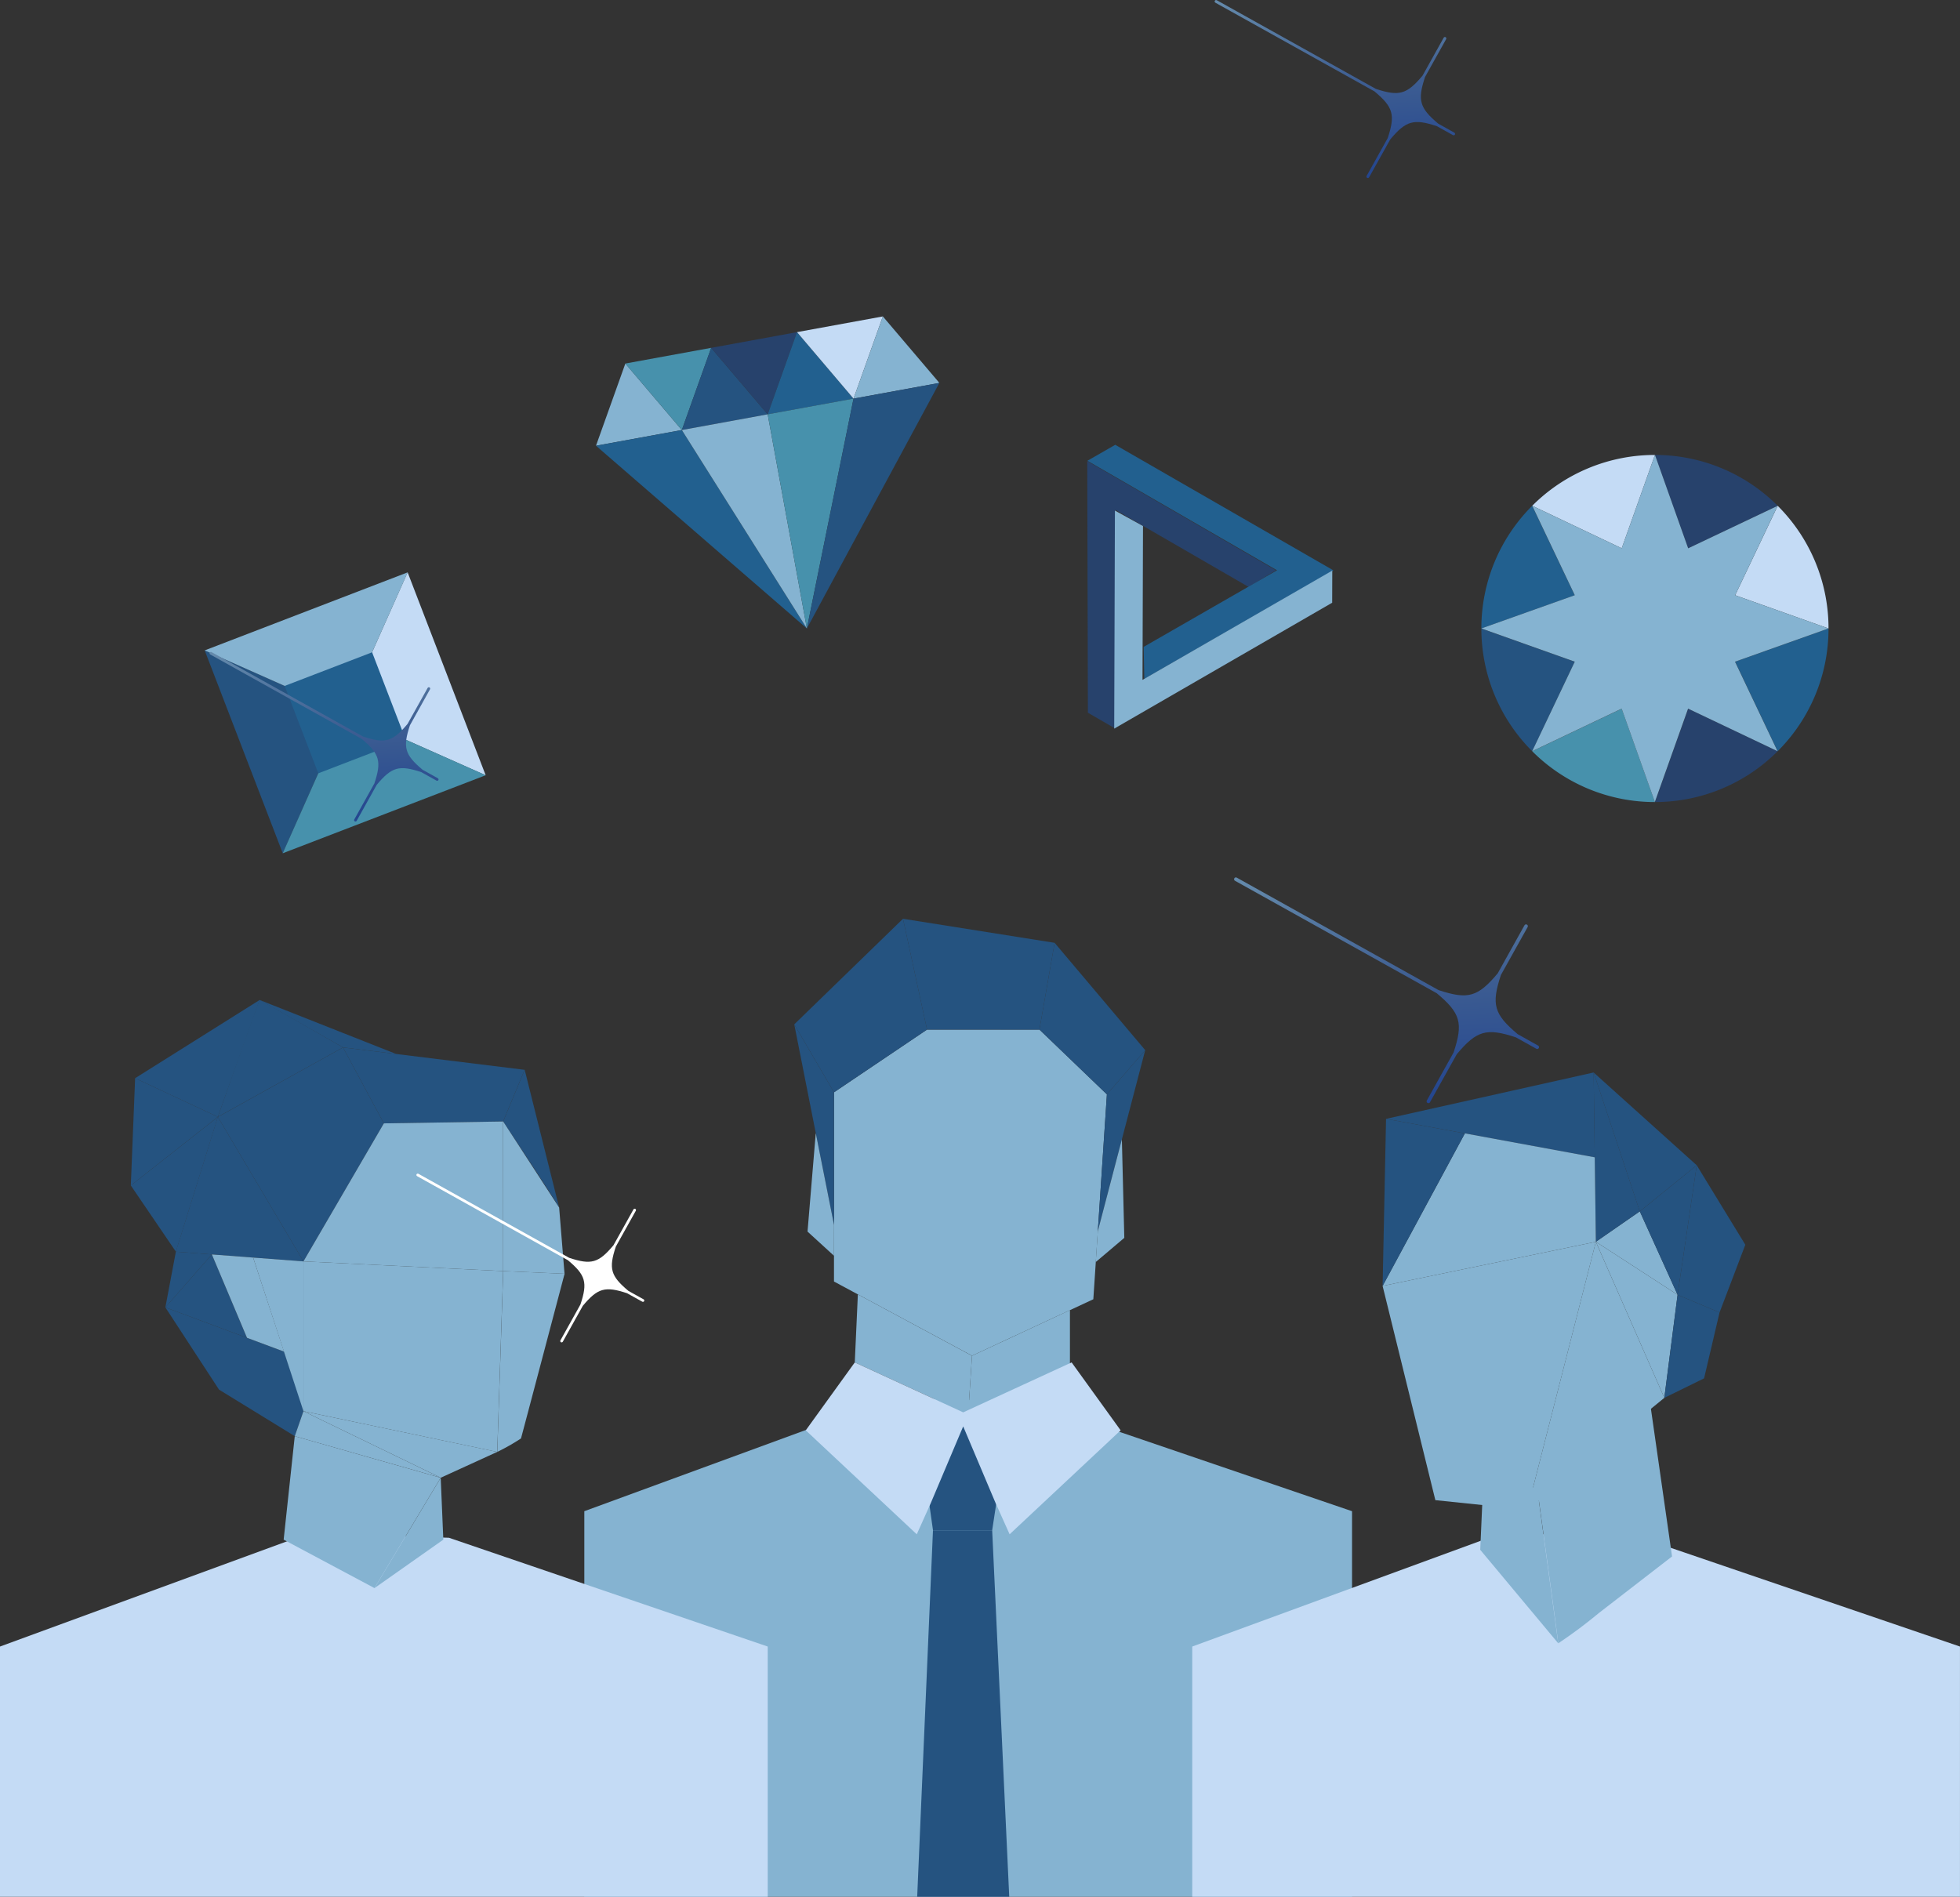 <svg xmlns="http://www.w3.org/2000/svg" xmlns:xlink="http://www.w3.org/1999/xlink" width="208.711" height="202.002" viewBox="0 0 208.711 202.002"><rect x="0" y="0" width="208.711" height="202.002" fill="#333333" stroke="none"/><defs><linearGradient id="a" x1="0.5" x2="0.5" y2="1" gradientUnits="objectBoundingBox"><stop offset="0" stop-color="#658bac"/><stop offset="0.458" stop-color="#3e5e92"/><stop offset="1" stop-color="#22448f"/></linearGradient><clipPath id="d"><rect width="208.711" height="168.302" fill="none"/></clipPath><clipPath id="e"><path d="M.019.078A.151.151,0,0,0,0,.149V.155a.152.152,0,0,0,.078.13L17.022,9.73c2,1.673,2.232,2.5,1.413,4.973l-2.248,4.033a.152.152,0,0,0,.058.207.154.154,0,0,0,.069.019h.008a.151.151,0,0,0,.129-.078L18.7,14.852c1.673-2,2.5-2.233,4.974-1.414l1.709.953a.152.152,0,0,0,.225-.129v-.006a.152.152,0,0,0-.078-.13l-1.709-.952c-2-1.674-2.233-2.5-1.413-4.975l2.248-4.032a.152.152,0,0,0-.266-.148L22.143,8.052c-1.673,2-2.5,2.232-4.974,1.413L.226.019A.151.151,0,0,0,.152,0,.153.153,0,0,0,.019.078" fill="url(#a)"/></clipPath><clipPath id="g"><path d="M.018.075A.144.144,0,0,0,0,.141V.147A.145.145,0,0,0,.075.271L16.21,9.266c1.9,1.594,2.126,2.38,1.346,4.735l-2.141,3.841a.145.145,0,0,0,.056.2.147.147,0,0,0,.066.018h.008a.144.144,0,0,0,.123-.075l2.141-3.839c1.594-1.9,2.38-2.127,4.736-1.347l1.628.908a.144.144,0,0,0,.215-.123v-.006a.145.145,0,0,0-.074-.124l-1.627-.907c-1.9-1.594-2.126-2.38-1.346-4.737l2.141-3.84a.145.145,0,0,0-.253-.141L21.086,7.668c-1.594,1.9-2.38,2.125-4.736,1.345L.215.018A.144.144,0,0,0,.145,0,.146.146,0,0,0,.018.075" fill="url(#a)"/></clipPath><clipPath id="i"><path d="M.024.1A.191.191,0,0,0,0,.188V.2A.193.193,0,0,0,.1.361L21.584,12.338c2.534,2.122,2.831,3.169,1.792,6.306l-2.85,5.114a.193.193,0,0,0,.074.263.2.2,0,0,0,.088.024H20.7a.192.192,0,0,0,.163-.1l2.85-5.112C25.834,16.3,26.882,16,30.019,17.04l2.167,1.209a.192.192,0,0,0,.286-.164v-.008a.192.192,0,0,0-.1-.165L30.207,16.7c-2.534-2.123-2.831-3.169-1.792-6.308l2.85-5.113a.193.193,0,0,0-.337-.187L28.078,10.21c-2.122,2.533-3.169,2.83-6.307,1.791L.286.025A.192.192,0,0,0,.193,0,.194.194,0,0,0,.024.1" fill="url(#a)"/></clipPath><clipPath id="k"><path d="M.018.074A.143.143,0,0,0,0,.141V.147A.144.144,0,0,0,.074.27L16.133,9.222c1.894,1.586,2.116,2.369,1.339,4.713l-2.131,3.823a.144.144,0,0,0,.055.2.146.146,0,0,0,.066.018h.008a.143.143,0,0,0,.122-.074l2.131-3.821c1.586-1.894,2.369-2.117,4.714-1.34l1.62.9a.144.144,0,0,0,.214-.122v-.006a.144.144,0,0,0-.074-.123l-1.62-.9c-1.894-1.587-2.116-2.369-1.339-4.715l2.131-3.822a.144.144,0,0,0-.252-.14L20.987,7.631C19.4,9.525,18.618,9.747,16.273,8.97L.214.018A.143.143,0,0,0,.144,0,.145.145,0,0,0,.018.074" fill="#fff"/></clipPath></defs><g transform="translate(12833.527 3148.098)"><g transform="translate(-12833.527 -3114.398)"><path d="M85.072,169.534v41.057h81.751V169.534L132.88,157.951l-14.811-.516Z" transform="translate(-22.851 -42.289)" fill="#85b3d1"/><path d="M141.522,172.378h-6.3l-1.68-11.944h9.8Z" transform="translate(-35.871 -43.095)" fill="#255380"/><path d="M135.218,176.765l-1.68,39.019h9.8l-1.815-39.019Z" transform="translate(-35.87 -47.482)" fill="#255380"/><path d="M143.3,103.847H131.332l-9.909,6.68v20.152l14.7,7.9,12.916-6.012,1.447-21.822Z" transform="translate(-32.616 -27.895)" fill="#85b3d1"/><path d="M146,99.513l1.614-9.241-16.144-2.561,2.561,11.8Z" transform="translate(-35.315 -23.561)" fill="#255380"/><path d="M158.518,107.356l4.083-4.713-9.649-11.431-1.615,9.241Z" transform="translate(-40.651 -24.501)" fill="#255380"/><path d="M164.883,106.841l-5.049,19.288.966-14.575Z" transform="translate(-42.934 -28.699)" fill="#255380"/><path d="M127.218,87.711,115.639,98.956l4.231,7.237,9.909-6.68Z" transform="translate(-31.062 -23.561)" fill="#255380"/><path d="M115.639,103.086l4.231,21.377v-14.14Z" transform="translate(-31.062 -27.69)" fill="#255380"/><path d="M141.368,149.559l-.408,6.272,10.837-3.86V144.7Z" transform="translate(-37.864 -38.87)" fill="#85b3d1"/><path d="M136.525,155.213l-12.074-5.564.329-7.245,12.153,6.537Z" transform="translate(-33.43 -38.252)" fill="#85b3d1"/><path d="M159.536,132.895l3.04-2.575-.259-10.495-2.564,9.793Z" transform="translate(-42.854 -32.187)" fill="#85b3d1"/><path d="M120.389,131.981l-2.817-2.575.877-10.495,1.945,9.792Z" transform="translate(-31.582 -31.941)" fill="#85b3d1"/><path d="M145.624,152.311l-8.531,3.93-3.014,1.389-3.014-1.389-8.531-3.93-5.221,7.233,11.821,11.072,1.489-3.315,3.455-8.175,3.454,8.175,1.49,3.315,11.821-11.072h0Z" transform="translate(-31.512 -40.913)" fill="#c4dbf5"/><path d="M0,189.241v26.644H81.751V189.241L47.809,177.657,33,177.142Z" transform="translate(0 -47.583)" fill="#c4dbf5"/><g clip-path="url(#d)"><path d="M79.219,124.373c0-.172-5.962-9.172-5.962-9.172l2.293-5.5Z" transform="translate(-19.678 -29.467)" fill="#255380"/><path d="M54.291,114.529l12.7-.2,2.293-5.5L49.94,106.446Z" transform="translate(-13.415 -28.593)" fill="#255380"/><path d="M40.832,129.232l8.564-14.7-4.35-8.083-13.328,7.4Z" transform="translate(-8.52 -28.593)" fill="#255380"/><path d="M39.19,131.948,25.6,130.916l4.471-14.359Z" transform="translate(-6.878 -31.309)" fill="#255380"/><path d="M25.194,136.19l-1.118,5.933,4.95-5.642Z" transform="translate(-6.467 -36.583)" fill="#255380"/><path d="M38.779,155.355c.038-.191-2.064-6.343-2.064-6.343L24.076,144.3l5.712,8.756,8.067,4.957Z" transform="translate(-6.467 -38.761)" fill="#255380"/><path d="M29.026,136.588l3.742,8.88-8.692-3.239Z" transform="translate(-6.467 -36.69)" fill="#255380"/><path d="M42.212,137.451v15.955l-5.358-16.362Z" transform="translate(-9.899 -36.812)" fill="#85b3d1"/><path d="M35.239,136.922l-4.395-.334,3.742,8.88,3.948,1.472Z" transform="translate(-8.285 -36.69)" fill="#85b3d1"/><path d="M44.179,153.556l20.636,4.337.631-19.26L44.179,137.6Z" transform="translate(-11.867 -36.962)" fill="#85b3d1"/><path d="M72.4,158.272a23.194,23.194,0,0,0,2.523-1.433c.057-.173,4.643-17.542,4.643-17.542l-6.535-.286Z" transform="translate(-19.446 -37.341)" fill="#85b3d1"/><path d="M79.792,133.446l-.573-7.051-5.962-9.172v15.935Z" transform="translate(-19.678 -31.488)" fill="#85b3d1"/><path d="M65.446,133.159l-21.267-1.032,8.564-14.7,12.7-.2Z" transform="translate(-11.867 -31.488)" fill="#85b3d1"/><path d="M44.179,159.415,58.8,166.5l6.019-2.751Z" transform="translate(-11.867 -42.821)" fill="#85b3d1"/><path d="M45.045,104.59s-8.761-5.054-8.875-5.054-4.452,12.449-4.452,12.449Z" transform="translate(-8.52 -26.737)" fill="#255380"/><path d="M37.8,99.536l14.538,5.75-5.663-.7Z" transform="translate(-10.155 -26.737)" fill="#255380"/><path d="M28.482,111.985l-8.809-4.118,13.261-8.331Z" transform="translate(-5.285 -26.737)" fill="#255380"/><path d="M19.505,110.927l-.459,11.426,9.267-7.309Z" transform="translate(-5.116 -29.797)" fill="#255380"/><path d="M19.047,123.865l4.8,7.051,4.472-14.359Z" transform="translate(-5.116 -31.309)" fill="#255380"/><path d="M42.916,162.075,58.457,166.5,43.84,159.416Z" transform="translate(-11.528 -42.821)" fill="#85b3d1"/><path d="M42.483,163.052,41.3,174.072l9.67,5.16,7.051-11.751Z" transform="translate(-11.095 -43.798)" fill="#85b3d1"/><path d="M54.525,180.859l7.328-5.16-.277-6.591Z" transform="translate(-14.646 -45.425)" fill="#85b3d1"/><path d="M206.585,177.141l-33,12.1v26.644h81.752V189.241L221.4,177.657Z" transform="translate(-46.628 -47.583)" fill="#c4dbf5"/><path d="M236.961,151.369,222.38,163.285l7.29-28.536Z" transform="translate(-59.735 -36.196)" fill="#85b3d1"/><path d="M239.639,151.369l1.411-10.976-8.7-5.644Z" transform="translate(-62.412 -36.196)" fill="#85b3d1"/><path d="M242.317,153.442l4.233-2.078,1.646-7.016-4.469-1.882Z" transform="translate(-65.09 -38.268)" fill="#255380"/><path d="M241.05,139.2l-4.024-8.885-4.678,3.24Z" transform="translate(-62.412 -35.005)" fill="#85b3d1"/><path d="M248.715,139.28l2.744-7.212-5.174-8.467-2.038,13.8Z" transform="translate(-65.608 -33.201)" fill="#255380"/><path d="M243,119.973l-10.976-9.878,4.913,14.791Z" transform="translate(-62.326 -29.573)" fill="#255380"/><path d="M242.768,137.4l-4.024-8.885,6.062-4.913Z" transform="translate(-64.13 -33.201)" fill="#255380"/><path d="M232.262,128.126l-.236-18.032,4.913,14.791Z" transform="translate(-62.326 -29.573)" fill="#255380"/><path d="M224.025,119.132l-22.226-4.1,22.108-4.939Z" transform="translate(-54.206 -29.573)" fill="#255380"/><path d="M224.008,130.509l-22.709,4.7,8.76-16.248,13.832,2.55Z" transform="translate(-54.072 -31.956)" fill="#85b3d1"/><path d="M201.3,134.644l8.76-16.248-8.394-1.548Z" transform="translate(-54.072 -31.387)" fill="#255380"/><path d="M224.008,134.748l-22.709,4.7,5.618,22.814,9.8,1.019Z" transform="translate(-54.072 -36.195)" fill="#85b3d1"/><path d="M235.414,154.3,223.8,166.219s2.248,16.307,2.248,16.542a51.053,51.053,0,0,0,4.309-3.214l7.807-6.037Z" transform="translate(-60.115 -41.448)" fill="#85b3d1"/><path d="M215.836,169.572l-.323,7.334,8.306,9.956-2.248-16.542Z" transform="translate(-57.89 -45.55)" fill="#85b3d1"/><path d="M161.329,49.575l-2.963-1.714-.069-26.8,20.1,11.631-2.92,1.771-14.176-8.2Z" transform="translate(-42.521 -5.656)" fill="#27426c"/><path d="M158.318,20.393l2.968-1.7,23.23,13.373L164.378,43.628l-.069-3.414,14.2-8.157Z" transform="translate(-42.527 -5.02)" fill="#22608f"/><path d="M185.443,34.661l-.011,3.423-23.21,13.408.075-23.224,2.99,1.649L165.235,46.3Z" transform="translate(-43.575 -7.593)" fill="#85b3d1"/><path d="M240.951,67.061a18.426,18.426,0,0,0,13.065-5.41l-9.528-4.532Z" transform="translate(-64.723 -15.343)" fill="#27426c"/><path d="M223.084,61.65a18.424,18.424,0,0,0,13.063,5.412l-3.535-9.942Z" transform="translate(-59.924 -15.343)" fill="#4791ac"/><path d="M221.089,27.578a18.427,18.427,0,0,0-5.41,13.063l9.941-3.536Z" transform="translate(-57.935 -7.408)" fill="#22608f"/><path d="M257.157,58.51a18.426,18.426,0,0,0,5.413-13.068l-9.942,3.538Z" transform="translate(-67.86 -12.206)" fill="#22608f"/><path d="M215.68,45.447a18.422,18.422,0,0,0,5.41,13.063l4.53-9.527Z" transform="translate(-57.935 -12.208)" fill="#255380"/><path d="M236.149,20.171a18.424,18.424,0,0,0-13.066,5.412l9.529,4.529Z" transform="translate(-59.923 -5.418)" fill="#c4dbf5"/><path d="M262.57,40.638a18.423,18.423,0,0,0-5.411-13.062L252.628,37.1Z" transform="translate(-67.86 -7.407)" fill="#c4dbf5"/><path d="M244.491,30.112l9.527-4.531a18.425,18.425,0,0,0-13.062-5.41Z" transform="translate(-64.724 -5.418)" fill="#27426c"/><path d="M240.954,20.168l0-.009,0,.009h.007" transform="translate(-64.722 -5.415)" fill="#22608f"/><path d="M223.079,27.57l-.009,0,0,.009,0,0h0" transform="translate(-59.92 -7.404)" fill="#22608f"/><path d="M215.676,45.439l-.009,0,.009,0v-.006" transform="translate(-57.932 -12.206)" fill="#c4dbf5"/><path d="M266.222,45.44l.007,0-.007,0v.005" transform="translate(-71.511 -12.205)" fill="#255380"/><path d="M258.82,27.572l0-.01-.009,0,0,0,0,0" transform="translate(-69.522 -7.404)" fill="#85b3d1"/><path d="M240.944,70.713l0,.007,0-.007h-.005" transform="translate(-64.721 -18.995)" fill="#85b3d1"/><path d="M223.075,63.307l0,.01.009-.005h0l0,0" transform="translate(-59.92 -17.005)" fill="#c4dbf5"/><path d="M258.815,63.315l.009,0,0-.009h0l0,0" transform="translate(-69.522 -17.006)" fill="#85b3d1"/><path d="M234.167,20.171h-.007l-3.537,9.941-9.529-4.529h0l0,0,4.531,9.526-9.941,3.537v.006l9.941,3.536L221.09,51.72l0,0v0l9.527-4.531,3.536,9.942h0l3.538-9.942,9.528,4.532,0,0h0l-4.53-9.531,9.942-3.538v-.005L242.7,35.113l4.531-9.527h0l0,0L237.7,30.112Z" transform="translate(-57.935 -5.418)" fill="#85b3d1"/><path d="M56.907,37.259,50.26,52.223l14.96,6.655Z" transform="translate(-13.501 -10.008)" fill="#c4dbf5"/><path d="M38.118,70.239l6.647-14.964L29.8,48.62Z" transform="translate(-8.006 -13.06)" fill="#255380"/><path d="M62.779,64.366,47.815,57.719,41.16,72.679Z" transform="translate(-11.056 -15.504)" fill="#4791ac"/><path d="M29.8,45.578l14.964,6.647,6.655-14.96Z" transform="translate(-8.005 -10.01)" fill="#85b3d1"/><rect width="9.973" height="9.973" transform="translate(30.315 39.35) rotate(-21.034)" fill="#22608f"/><path d="M95.915,13.941l-9.142,1.673L89.9,6.861Z" transform="translate(-23.309 -1.843)" fill="#85b3d1"/><path d="M91.042,6.247l9.142-1.673-3.122,8.753Z" transform="translate(-24.455 -1.229)" fill="#4791ac"/><path d="M108.414,11.654l-9.142,1.673,3.122-8.753Z" transform="translate(-26.666 -1.229)" fill="#255380"/><path d="M103.541,3.96l9.142-1.673L109.56,11.04Z" transform="translate(-27.813 -0.614)" fill="#27426c"/><path d="M120.912,9.367l-9.142,1.673,3.122-8.753Z" transform="translate(-30.023 -0.614)" fill="#22608f"/><path d="M116.04,1.672,125.181,0l-3.122,8.753Z" transform="translate(-31.17 0)" fill="#c4dbf5"/><path d="M133.411,7.08l-9.142,1.673L127.392,0Z" transform="translate(-33.381 0)" fill="#85b3d1"/><path d="M95.915,16.542l-9.142,1.673L109.23,37.678Z" transform="translate(-23.309 -4.443)" fill="#22608f"/><path d="M108.414,14.254l-9.142,1.673,13.316,21.136Z" transform="translate(-26.666 -3.829)" fill="#85b3d1"/><path d="M120.912,11.967l-9.142,1.673,4.174,22.809Z" transform="translate(-30.023 -3.215)" fill="#4791ac"/><path d="M131.586,9.68l-9.142,1.673-4.968,24.482Z" transform="translate(-31.556 -2.6)" fill="#255380"/></g></g><g transform="translate(-12667.189 -3169.716)"><g transform="translate(-37 21.619)" clip-path="url(#e)"><rect width="26.493" height="20.175" transform="matrix(0.999, -0.048, 0.048, 0.999, -0.914, 0.044)" fill="url(#a)"/></g><g transform="translate(-144.026 91.049)" clip-path="url(#g)"><rect width="25.229" height="19.212" transform="matrix(0.999, -0.048, 0.048, 0.999, -0.87, 0.042)" fill="url(#a)"/></g><g transform="translate(-34.927 115.062)" clip-path="url(#i)"><rect width="33.595" height="25.583" transform="matrix(0.999, -0.048, 0.048, 0.999, -1.159, 0.056)" fill="url(#a)"/></g></g><g transform="translate(-12752.189 -3038.108)"><g transform="translate(-37 15)" clip-path="url(#k)"><rect width="25.11" height="19.122" transform="matrix(0.999, -0.048, 0.048, 0.999, -0.866, 0.042)" fill="#fff"/></g></g></g></svg>